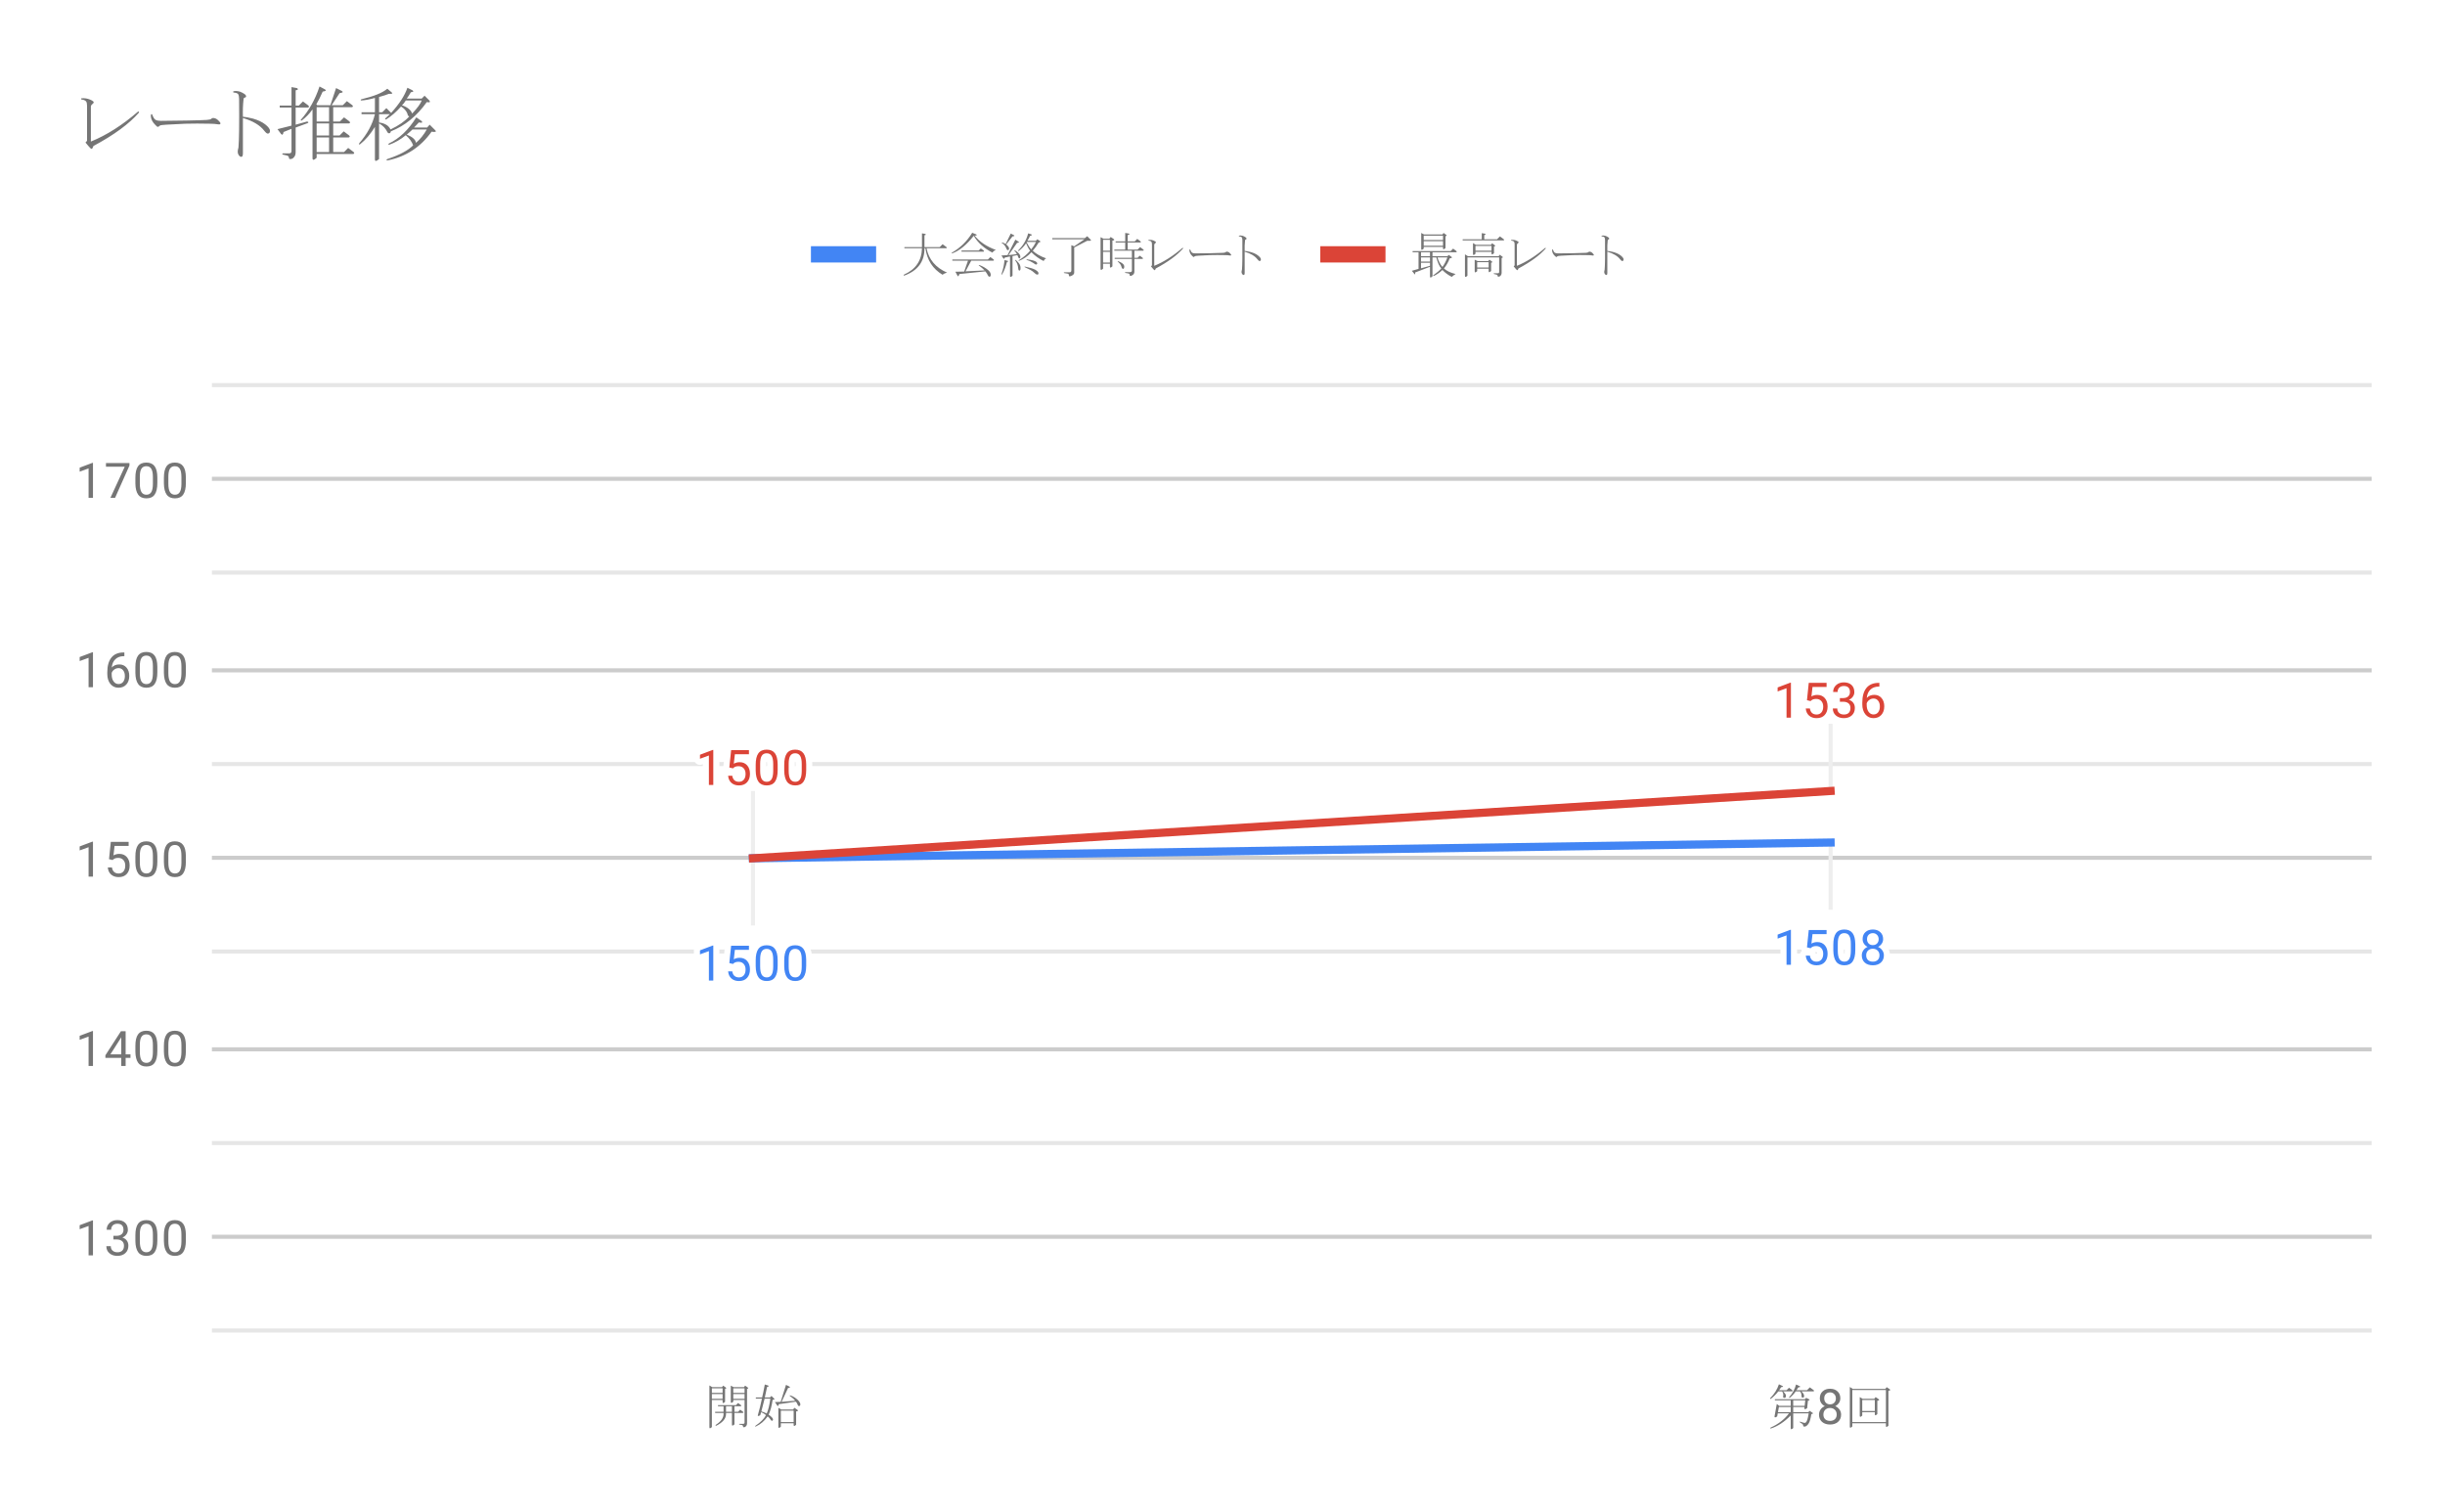 <svg version="1.1" viewBox="0.0 0.0 600.0 371.0" fill="none" stroke="none" stroke-linecap="square" stroke-miterlimit="10" width="600" height="371" xmlns:xlink="http://www.w3.org/1999/xlink" xmlns="http://www.w3.org/2000/svg"><path fill="#ffffff" d="M0 0L600.0 0L600.0 371.0L0 371.0L0 0Z" fill-rule="nonzero"/><path stroke="#cccccc" stroke-width="1.0" stroke-linecap="butt" d="M52.5 303.5L581.5 303.5" fill-rule="nonzero"/><path stroke="#cccccc" stroke-width="1.0" stroke-linecap="butt" d="M52.5 257.5L581.5 257.5" fill-rule="nonzero"/><path stroke="#cccccc" stroke-width="1.0" stroke-linecap="butt" d="M52.5 210.5L581.5 210.5" fill-rule="nonzero"/><path stroke="#cccccc" stroke-width="1.0" stroke-linecap="butt" d="M52.5 164.5L581.5 164.5" fill-rule="nonzero"/><path stroke="#cccccc" stroke-width="1.0" stroke-linecap="butt" d="M52.5 117.5L581.5 117.5" fill-rule="nonzero"/><path stroke="#e6e6e6" stroke-width="1.0" stroke-linecap="butt" d="M52.5 326.5L581.5 326.5" fill-rule="nonzero"/><path stroke="#e6e6e6" stroke-width="1.0" stroke-linecap="butt" d="M52.5 280.5L581.5 280.5" fill-rule="nonzero"/><path stroke="#e6e6e6" stroke-width="1.0" stroke-linecap="butt" d="M52.5 233.5L581.5 233.5" fill-rule="nonzero"/><path stroke="#e6e6e6" stroke-width="1.0" stroke-linecap="butt" d="M52.5 187.5L581.5 187.5" fill-rule="nonzero"/><path stroke="#e6e6e6" stroke-width="1.0" stroke-linecap="butt" d="M52.5 140.5L581.5 140.5" fill-rule="nonzero"/><path stroke="#e6e6e6" stroke-width="1.0" stroke-linecap="butt" d="M52.5 94.5L581.5 94.5" fill-rule="nonzero"/><path stroke="#eeeeee" stroke-width="1.0" stroke-linecap="butt" d="M184.775 226.617L184.775 210.617" fill-rule="nonzero"/><path stroke="#eeeeee" stroke-width="1.0" stroke-linecap="butt" d="M449.225 222.756L449.225 206.756" fill-rule="nonzero"/><path stroke="#eeeeee" stroke-width="1.0" stroke-linecap="butt" d="M184.775 194.617L184.775 210.617" fill-rule="nonzero"/><path stroke="#eeeeee" stroke-width="1.0" stroke-linecap="butt" d="M449.225 178.106L449.225 194.106" fill-rule="nonzero"/><clipPath id="id_0"><path d="M52.55 89.783L581.45 89.783L581.45 331.45L52.55 331.45L52.55 89.783Z" clip-rule="nonzero"/></clipPath><path stroke="#4285f4" stroke-width="2.0" stroke-linecap="butt" clip-path="url(#id_0)" d="M184.775 210.617L449.225 206.756" fill-rule="nonzero"/><path stroke="#db4437" stroke-width="2.0" stroke-linecap="butt" clip-path="url(#id_0)" d="M184.775 210.617L449.225 194.106" fill-rule="nonzero"/><path fill="#000000" fill-opacity="0.0" clip-path="url(#id_0)" d="M187.775 210.617C187.775 212.274 186.432 213.617 184.775 213.617C183.118 213.617 181.775 212.274 181.775 210.617C181.775 208.96 183.118 207.617 184.775 207.617C186.432 207.617 187.775 208.96 187.775 210.617Z" fill-rule="nonzero"/><path fill="#000000" fill-opacity="0.0" clip-path="url(#id_0)" d="M452.225 206.756C452.225 208.413 450.882 209.756 449.225 209.756C447.568 209.756 446.225 208.413 446.225 206.756C446.225 205.099 447.568 203.756 449.225 203.756C450.882 203.756 452.225 205.099 452.225 206.756Z" fill-rule="nonzero"/><path fill="#000000" fill-opacity="0.0" clip-path="url(#id_0)" d="M187.775 210.617C187.775 212.274 186.432 213.617 184.775 213.617C183.118 213.617 181.775 212.274 181.775 210.617C181.775 208.96 183.118 207.617 184.775 207.617C186.432 207.617 187.775 208.96 187.775 210.617Z" fill-rule="nonzero"/><path fill="#000000" fill-opacity="0.0" clip-path="url(#id_0)" d="M452.225 194.106C452.225 195.763 450.882 197.106 449.225 197.106C447.568 197.106 446.225 195.763 446.225 194.106C446.225 192.45 447.568 191.106 449.225 191.106C450.882 191.106 452.225 192.45 452.225 194.106Z" fill-rule="nonzero"/><path stroke="#ffffff" stroke-width="3.0" stroke-linejoin="round" stroke-linecap="round" d="M175.041 240.617L173.963 240.617L173.963 233.398L171.775 234.195L171.775 233.21L174.884 232.039L175.041 232.039L175.041 240.617ZM178.978 236.335L179.416 232.085L183.791 232.085L183.791 233.085L180.338 233.085L180.072 235.414Q180.713 235.039 181.509 235.039Q182.666 235.039 183.353 235.82Q184.041 236.585 184.041 237.898Q184.041 239.21 183.322 239.976Q182.619 240.742 181.338 240.742Q180.213 240.742 179.494 240.117Q178.775 239.476 178.681 238.367L179.697 238.367Q179.806 239.101 180.228 239.476Q180.65 239.851 181.338 239.851Q182.088 239.851 182.525 239.335Q182.963 238.82 182.963 237.914Q182.963 237.054 182.494 236.539Q182.025 236.023 181.244 236.023Q180.541 236.023 180.134 236.32L179.853 236.554L178.978 236.335ZM190.838 236.976Q190.838 238.882 190.181 239.82Q189.541 240.742 188.15 240.742Q186.791 240.742 186.134 239.835Q185.478 238.929 185.447 237.117L185.447 235.679Q185.447 233.789 186.088 232.882Q186.744 231.96 188.134 231.96Q189.509 231.96 190.166 232.851Q190.822 233.726 190.838 235.57L190.838 236.976ZM189.744 235.492Q189.744 234.117 189.353 233.492Q188.978 232.851 188.134 232.851Q187.306 232.851 186.916 233.492Q186.541 234.117 186.541 235.414L186.541 237.148Q186.541 238.523 186.931 239.195Q187.338 239.851 188.15 239.851Q188.947 239.851 189.338 239.226Q189.728 238.601 189.744 237.273L189.744 235.492ZM197.838 236.976Q197.838 238.882 197.181 239.82Q196.541 240.742 195.15 240.742Q193.791 240.742 193.134 239.835Q192.478 238.929 192.447 237.117L192.447 235.679Q192.447 233.789 193.088 232.882Q193.744 231.96 195.134 231.96Q196.509 231.96 197.166 232.851Q197.822 233.726 197.838 235.57L197.838 236.976ZM196.744 235.492Q196.744 234.117 196.353 233.492Q195.978 232.851 195.134 232.851Q194.306 232.851 193.916 233.492Q193.541 234.117 193.541 235.414L193.541 237.148Q193.541 238.523 193.931 239.195Q194.338 239.851 195.15 239.851Q195.947 239.851 196.338 239.226Q196.728 238.601 196.744 237.273L196.744 235.492Z" fill-rule="nonzero"/><path fill="#4285f4" d="M175.041 240.617L173.963 240.617L173.963 233.398L171.775 234.195L171.775 233.21L174.884 232.039L175.041 232.039L175.041 240.617ZM178.978 236.335L179.416 232.085L183.791 232.085L183.791 233.085L180.338 233.085L180.072 235.414Q180.713 235.039 181.509 235.039Q182.666 235.039 183.353 235.82Q184.041 236.585 184.041 237.898Q184.041 239.21 183.322 239.976Q182.619 240.742 181.338 240.742Q180.213 240.742 179.494 240.117Q178.775 239.476 178.681 238.367L179.697 238.367Q179.806 239.101 180.228 239.476Q180.65 239.851 181.338 239.851Q182.088 239.851 182.525 239.335Q182.963 238.82 182.963 237.914Q182.963 237.054 182.494 236.539Q182.025 236.023 181.244 236.023Q180.541 236.023 180.134 236.32L179.853 236.554L178.978 236.335ZM190.838 236.976Q190.838 238.882 190.181 239.82Q189.541 240.742 188.15 240.742Q186.791 240.742 186.134 239.835Q185.478 238.929 185.447 237.117L185.447 235.679Q185.447 233.789 186.088 232.882Q186.744 231.96 188.134 231.96Q189.509 231.96 190.166 232.851Q190.822 233.726 190.838 235.57L190.838 236.976ZM189.744 235.492Q189.744 234.117 189.353 233.492Q188.978 232.851 188.134 232.851Q187.306 232.851 186.916 233.492Q186.541 234.117 186.541 235.414L186.541 237.148Q186.541 238.523 186.931 239.195Q187.338 239.851 188.15 239.851Q188.947 239.851 189.338 239.226Q189.728 238.601 189.744 237.273L189.744 235.492ZM197.838 236.976Q197.838 238.882 197.181 239.82Q196.541 240.742 195.15 240.742Q193.791 240.742 193.134 239.835Q192.478 238.929 192.447 237.117L192.447 235.679Q192.447 233.789 193.088 232.882Q193.744 231.96 195.134 231.96Q196.509 231.96 197.166 232.851Q197.822 233.726 197.838 235.57L197.838 236.976ZM196.744 235.492Q196.744 234.117 196.353 233.492Q195.978 232.851 195.134 232.851Q194.306 232.851 193.916 233.492Q193.541 234.117 193.541 235.414L193.541 237.148Q193.541 238.523 193.931 239.195Q194.338 239.851 195.15 239.851Q195.947 239.851 196.338 239.226Q196.728 238.601 196.744 237.273L196.744 235.492Z" fill-rule="nonzero"/><path stroke="#ffffff" stroke-width="3.0" stroke-linejoin="round" stroke-linecap="round" d="M439.491 236.756L438.413 236.756L438.413 229.537L436.225 230.334L436.225 229.35L439.334 228.178L439.491 228.178L439.491 236.756ZM443.428 232.475L443.866 228.225L448.241 228.225L448.241 229.225L444.788 229.225L444.522 231.553Q445.163 231.178 445.959 231.178Q447.116 231.178 447.803 231.959Q448.491 232.725 448.491 234.037Q448.491 235.35 447.772 236.115Q447.069 236.881 445.788 236.881Q444.663 236.881 443.944 236.256Q443.225 235.615 443.131 234.506L444.147 234.506Q444.256 235.24 444.678 235.615Q445.1 235.99 445.788 235.99Q446.538 235.99 446.975 235.475Q447.413 234.959 447.413 234.053Q447.413 233.193 446.944 232.678Q446.475 232.162 445.694 232.162Q444.991 232.162 444.584 232.459L444.303 232.693L443.428 232.475ZM455.288 233.115Q455.288 235.022 454.631 235.959Q453.991 236.881 452.6 236.881Q451.241 236.881 450.584 235.975Q449.928 235.068 449.897 233.256L449.897 231.818Q449.897 229.928 450.538 229.022Q451.194 228.1 452.584 228.1Q453.959 228.1 454.616 228.99Q455.272 229.865 455.288 231.709L455.288 233.115ZM454.194 231.631Q454.194 230.256 453.803 229.631Q453.428 228.99 452.584 228.99Q451.756 228.99 451.366 229.631Q450.991 230.256 450.991 231.553L450.991 233.287Q450.991 234.662 451.381 235.334Q451.788 235.99 452.6 235.99Q453.397 235.99 453.788 235.365Q454.178 234.74 454.194 233.412L454.194 231.631ZM462.116 230.443Q462.116 231.084 461.772 231.584Q461.428 232.084 460.866 232.365Q461.522 232.647 461.913 233.209Q462.303 233.756 462.303 234.459Q462.303 235.553 461.553 236.225Q460.819 236.881 459.6 236.881Q458.366 236.881 457.616 236.225Q456.881 235.553 456.881 234.459Q456.881 233.756 457.256 233.209Q457.631 232.647 458.303 232.365Q457.741 232.084 457.413 231.584Q457.084 231.084 457.084 230.443Q457.084 229.365 457.772 228.74Q458.459 228.1 459.6 228.1Q460.725 228.1 461.413 228.74Q462.116 229.365 462.116 230.443ZM461.225 234.428Q461.225 233.709 460.772 233.272Q460.319 232.818 459.584 232.818Q458.85 232.818 458.397 233.272Q457.959 233.709 457.959 234.443Q457.959 235.162 458.397 235.584Q458.834 235.99 459.6 235.99Q460.35 235.99 460.788 235.568Q461.225 235.147 461.225 234.428ZM459.6 228.99Q458.959 228.99 458.553 229.397Q458.163 229.787 458.163 230.475Q458.163 231.115 458.553 231.522Q458.944 231.928 459.584 231.928Q460.241 231.928 460.631 231.522Q461.022 231.115 461.022 230.475Q461.022 229.818 460.616 229.412Q460.209 228.99 459.6 228.99Z" fill-rule="nonzero"/><path fill="#4285f4" d="M439.491 236.756L438.413 236.756L438.413 229.537L436.225 230.334L436.225 229.35L439.334 228.178L439.491 228.178L439.491 236.756ZM443.428 232.475L443.866 228.225L448.241 228.225L448.241 229.225L444.788 229.225L444.522 231.553Q445.163 231.178 445.959 231.178Q447.116 231.178 447.803 231.959Q448.491 232.725 448.491 234.037Q448.491 235.35 447.772 236.115Q447.069 236.881 445.788 236.881Q444.663 236.881 443.944 236.256Q443.225 235.615 443.131 234.506L444.147 234.506Q444.256 235.24 444.678 235.615Q445.1 235.99 445.788 235.99Q446.538 235.99 446.975 235.475Q447.413 234.959 447.413 234.053Q447.413 233.193 446.944 232.678Q446.475 232.162 445.694 232.162Q444.991 232.162 444.584 232.459L444.303 232.693L443.428 232.475ZM455.288 233.115Q455.288 235.022 454.631 235.959Q453.991 236.881 452.6 236.881Q451.241 236.881 450.584 235.975Q449.928 235.068 449.897 233.256L449.897 231.818Q449.897 229.928 450.538 229.022Q451.194 228.1 452.584 228.1Q453.959 228.1 454.616 228.99Q455.272 229.865 455.288 231.709L455.288 233.115ZM454.194 231.631Q454.194 230.256 453.803 229.631Q453.428 228.99 452.584 228.99Q451.756 228.99 451.366 229.631Q450.991 230.256 450.991 231.553L450.991 233.287Q450.991 234.662 451.381 235.334Q451.788 235.99 452.6 235.99Q453.397 235.99 453.788 235.365Q454.178 234.74 454.194 233.412L454.194 231.631ZM462.116 230.443Q462.116 231.084 461.772 231.584Q461.428 232.084 460.866 232.365Q461.522 232.647 461.913 233.209Q462.303 233.756 462.303 234.459Q462.303 235.553 461.553 236.225Q460.819 236.881 459.6 236.881Q458.366 236.881 457.616 236.225Q456.881 235.553 456.881 234.459Q456.881 233.756 457.256 233.209Q457.631 232.647 458.303 232.365Q457.741 232.084 457.413 231.584Q457.084 231.084 457.084 230.443Q457.084 229.365 457.772 228.74Q458.459 228.1 459.6 228.1Q460.725 228.1 461.413 228.74Q462.116 229.365 462.116 230.443ZM461.225 234.428Q461.225 233.709 460.772 233.272Q460.319 232.818 459.584 232.818Q458.85 232.818 458.397 233.272Q457.959 233.709 457.959 234.443Q457.959 235.162 458.397 235.584Q458.834 235.99 459.6 235.99Q460.35 235.99 460.788 235.568Q461.225 235.147 461.225 234.428ZM459.6 228.99Q458.959 228.99 458.553 229.397Q458.163 229.787 458.163 230.475Q458.163 231.115 458.553 231.522Q458.944 231.928 459.584 231.928Q460.241 231.928 460.631 231.522Q461.022 231.115 461.022 230.475Q461.022 229.818 460.616 229.412Q460.209 228.99 459.6 228.99Z" fill-rule="nonzero"/><path stroke="#ffffff" stroke-width="3.0" stroke-linejoin="round" stroke-linecap="round" d="M175.041 192.617L173.963 192.617L173.963 185.398L171.775 186.195L171.775 185.21L174.884 184.039L175.041 184.039L175.041 192.617ZM178.978 188.335L179.416 184.085L183.791 184.085L183.791 185.085L180.338 185.085L180.072 187.414Q180.713 187.039 181.509 187.039Q182.666 187.039 183.353 187.82Q184.041 188.585 184.041 189.898Q184.041 191.21 183.322 191.976Q182.619 192.742 181.338 192.742Q180.213 192.742 179.494 192.117Q178.775 191.476 178.681 190.367L179.697 190.367Q179.806 191.101 180.228 191.476Q180.65 191.851 181.338 191.851Q182.088 191.851 182.525 191.335Q182.963 190.82 182.963 189.914Q182.963 189.054 182.494 188.539Q182.025 188.023 181.244 188.023Q180.541 188.023 180.134 188.32L179.853 188.554L178.978 188.335ZM190.838 188.976Q190.838 190.882 190.181 191.82Q189.541 192.742 188.15 192.742Q186.791 192.742 186.134 191.835Q185.478 190.929 185.447 189.117L185.447 187.679Q185.447 185.789 186.088 184.882Q186.744 183.96 188.134 183.96Q189.509 183.96 190.166 184.851Q190.822 185.726 190.838 187.57L190.838 188.976ZM189.744 187.492Q189.744 186.117 189.353 185.492Q188.978 184.851 188.134 184.851Q187.306 184.851 186.916 185.492Q186.541 186.117 186.541 187.414L186.541 189.148Q186.541 190.523 186.931 191.195Q187.338 191.851 188.15 191.851Q188.947 191.851 189.338 191.226Q189.728 190.601 189.744 189.273L189.744 187.492ZM197.838 188.976Q197.838 190.882 197.181 191.82Q196.541 192.742 195.15 192.742Q193.791 192.742 193.134 191.835Q192.478 190.929 192.447 189.117L192.447 187.679Q192.447 185.789 193.088 184.882Q193.744 183.96 195.134 183.96Q196.509 183.96 197.166 184.851Q197.822 185.726 197.838 187.57L197.838 188.976ZM196.744 187.492Q196.744 186.117 196.353 185.492Q195.978 184.851 195.134 184.851Q194.306 184.851 193.916 185.492Q193.541 186.117 193.541 187.414L193.541 189.148Q193.541 190.523 193.931 191.195Q194.338 191.851 195.15 191.851Q195.947 191.851 196.338 191.226Q196.728 190.601 196.744 189.273L196.744 187.492Z" fill-rule="nonzero"/><path fill="#db4437" d="M175.041 192.617L173.963 192.617L173.963 185.398L171.775 186.195L171.775 185.21L174.884 184.039L175.041 184.039L175.041 192.617ZM178.978 188.335L179.416 184.085L183.791 184.085L183.791 185.085L180.338 185.085L180.072 187.414Q180.713 187.039 181.509 187.039Q182.666 187.039 183.353 187.82Q184.041 188.585 184.041 189.898Q184.041 191.21 183.322 191.976Q182.619 192.742 181.338 192.742Q180.213 192.742 179.494 192.117Q178.775 191.476 178.681 190.367L179.697 190.367Q179.806 191.101 180.228 191.476Q180.65 191.851 181.338 191.851Q182.088 191.851 182.525 191.335Q182.963 190.82 182.963 189.914Q182.963 189.054 182.494 188.539Q182.025 188.023 181.244 188.023Q180.541 188.023 180.134 188.32L179.853 188.554L178.978 188.335ZM190.838 188.976Q190.838 190.882 190.181 191.82Q189.541 192.742 188.15 192.742Q186.791 192.742 186.134 191.835Q185.478 190.929 185.447 189.117L185.447 187.679Q185.447 185.789 186.088 184.882Q186.744 183.96 188.134 183.96Q189.509 183.96 190.166 184.851Q190.822 185.726 190.838 187.57L190.838 188.976ZM189.744 187.492Q189.744 186.117 189.353 185.492Q188.978 184.851 188.134 184.851Q187.306 184.851 186.916 185.492Q186.541 186.117 186.541 187.414L186.541 189.148Q186.541 190.523 186.931 191.195Q187.338 191.851 188.15 191.851Q188.947 191.851 189.338 191.226Q189.728 190.601 189.744 189.273L189.744 187.492ZM197.838 188.976Q197.838 190.882 197.181 191.82Q196.541 192.742 195.15 192.742Q193.791 192.742 193.134 191.835Q192.478 190.929 192.447 189.117L192.447 187.679Q192.447 185.789 193.088 184.882Q193.744 183.96 195.134 183.96Q196.509 183.96 197.166 184.851Q197.822 185.726 197.838 187.57L197.838 188.976ZM196.744 187.492Q196.744 186.117 196.353 185.492Q195.978 184.851 195.134 184.851Q194.306 184.851 193.916 185.492Q193.541 186.117 193.541 187.414L193.541 189.148Q193.541 190.523 193.931 191.195Q194.338 191.851 195.15 191.851Q195.947 191.851 196.338 191.226Q196.728 190.601 196.744 189.273L196.744 187.492Z" fill-rule="nonzero"/><path stroke="#ffffff" stroke-width="3.0" stroke-linejoin="round" stroke-linecap="round" d="M439.491 176.106L438.413 176.106L438.413 168.888L436.225 169.685L436.225 168.7L439.334 167.528L439.491 167.528L439.491 176.106ZM443.428 171.825L443.866 167.575L448.241 167.575L448.241 168.575L444.788 168.575L444.522 170.903Q445.163 170.528 445.959 170.528Q447.116 170.528 447.803 171.31Q448.491 172.075 448.491 173.388Q448.491 174.7 447.772 175.466Q447.069 176.231 445.788 176.231Q444.663 176.231 443.944 175.606Q443.225 174.966 443.131 173.856L444.147 173.856Q444.256 174.591 444.678 174.966Q445.1 175.341 445.788 175.341Q446.538 175.341 446.975 174.825Q447.413 174.31 447.413 173.403Q447.413 172.544 446.944 172.028Q446.475 171.513 445.694 171.513Q444.991 171.513 444.584 171.81L444.303 172.044L443.428 171.825ZM451.506 171.31L452.319 171.31Q453.1 171.294 453.538 170.903Q453.975 170.513 453.975 169.841Q453.975 168.341 452.475 168.341Q451.772 168.341 451.35 168.747Q450.944 169.153 450.944 169.81L449.85 169.81Q449.85 168.794 450.584 168.122Q451.334 167.45 452.475 167.45Q453.678 167.45 454.366 168.091Q455.053 168.731 455.053 169.872Q455.053 170.435 454.694 170.95Q454.334 171.466 453.709 171.731Q454.413 171.95 454.788 172.466Q455.178 172.981 455.178 173.731Q455.178 174.872 454.428 175.56Q453.678 176.231 452.475 176.231Q451.288 176.231 450.522 175.575Q449.772 174.919 449.772 173.856L450.866 173.856Q450.866 174.528 451.303 174.935Q451.741 175.341 452.491 175.341Q453.272 175.341 453.678 174.935Q454.1 174.513 454.1 173.747Q454.1 173.013 453.647 172.622Q453.194 172.216 452.319 172.2L451.506 172.2L451.506 171.31ZM461.194 167.575L461.194 168.481L460.991 168.481Q459.725 168.513 458.975 169.247Q458.225 169.966 458.1 171.278Q458.788 170.513 459.944 170.513Q461.053 170.513 461.725 171.294Q462.397 172.075 462.397 173.325Q462.397 174.638 461.678 175.435Q460.959 176.231 459.741 176.231Q458.522 176.231 457.756 175.294Q457.006 174.341 457.006 172.856L457.006 172.45Q457.006 170.091 458.006 168.841Q459.006 167.591 460.991 167.575L461.194 167.575ZM459.772 171.419Q459.209 171.419 458.741 171.747Q458.272 172.075 458.084 172.591L458.084 172.981Q458.084 174.044 458.553 174.685Q459.038 175.325 459.741 175.325Q460.475 175.325 460.897 174.794Q461.319 174.247 461.319 173.372Q461.319 172.497 460.897 171.966Q460.475 171.419 459.772 171.419Z" fill-rule="nonzero"/><path fill="#db4437" d="M439.491 176.106L438.413 176.106L438.413 168.888L436.225 169.685L436.225 168.7L439.334 167.528L439.491 167.528L439.491 176.106ZM443.428 171.825L443.866 167.575L448.241 167.575L448.241 168.575L444.788 168.575L444.522 170.903Q445.163 170.528 445.959 170.528Q447.116 170.528 447.803 171.31Q448.491 172.075 448.491 173.388Q448.491 174.7 447.772 175.466Q447.069 176.231 445.788 176.231Q444.663 176.231 443.944 175.606Q443.225 174.966 443.131 173.856L444.147 173.856Q444.256 174.591 444.678 174.966Q445.1 175.341 445.788 175.341Q446.538 175.341 446.975 174.825Q447.413 174.31 447.413 173.403Q447.413 172.544 446.944 172.028Q446.475 171.513 445.694 171.513Q444.991 171.513 444.584 171.81L444.303 172.044L443.428 171.825ZM451.506 171.31L452.319 171.31Q453.1 171.294 453.538 170.903Q453.975 170.513 453.975 169.841Q453.975 168.341 452.475 168.341Q451.772 168.341 451.35 168.747Q450.944 169.153 450.944 169.81L449.85 169.81Q449.85 168.794 450.584 168.122Q451.334 167.45 452.475 167.45Q453.678 167.45 454.366 168.091Q455.053 168.731 455.053 169.872Q455.053 170.435 454.694 170.95Q454.334 171.466 453.709 171.731Q454.413 171.95 454.788 172.466Q455.178 172.981 455.178 173.731Q455.178 174.872 454.428 175.56Q453.678 176.231 452.475 176.231Q451.288 176.231 450.522 175.575Q449.772 174.919 449.772 173.856L450.866 173.856Q450.866 174.528 451.303 174.935Q451.741 175.341 452.491 175.341Q453.272 175.341 453.678 174.935Q454.1 174.513 454.1 173.747Q454.1 173.013 453.647 172.622Q453.194 172.216 452.319 172.2L451.506 172.2L451.506 171.31ZM461.194 167.575L461.194 168.481L460.991 168.481Q459.725 168.513 458.975 169.247Q458.225 169.966 458.1 171.278Q458.788 170.513 459.944 170.513Q461.053 170.513 461.725 171.294Q462.397 172.075 462.397 173.325Q462.397 174.638 461.678 175.435Q460.959 176.231 459.741 176.231Q458.522 176.231 457.756 175.294Q457.006 174.341 457.006 172.856L457.006 172.45Q457.006 170.091 458.006 168.841Q459.006 167.591 460.991 167.575L461.194 167.575ZM459.772 171.419Q459.209 171.419 458.741 171.747Q458.272 172.075 458.084 172.591L458.084 172.981Q458.084 174.044 458.553 174.685Q459.038 175.325 459.741 175.325Q460.475 175.325 460.897 174.794Q461.319 174.247 461.319 173.372Q461.319 172.497 460.897 171.966Q460.475 171.419 459.772 171.419Z" fill-rule="nonzero"/><path fill="#757575" d="M22.816 308.065L21.738 308.065L21.738 300.847L19.55 301.644L19.55 300.659L22.659 299.487L22.816 299.487L22.816 308.065ZM27.831 303.269L28.644 303.269Q29.425 303.253 29.863 302.862Q30.3 302.472 30.3 301.8Q30.3 300.3 28.8 300.3Q28.097 300.3 27.675 300.706Q27.269 301.112 27.269 301.769L26.175 301.769Q26.175 300.753 26.909 300.081Q27.659 299.409 28.8 299.409Q30.003 299.409 30.691 300.05Q31.378 300.69 31.378 301.831Q31.378 302.394 31.019 302.909Q30.659 303.425 30.034 303.69Q30.738 303.909 31.113 304.425Q31.503 304.94 31.503 305.69Q31.503 306.831 30.753 307.519Q30.003 308.19 28.8 308.19Q27.613 308.19 26.847 307.534Q26.097 306.878 26.097 305.815L27.191 305.815Q27.191 306.487 27.628 306.894Q28.066 307.3 28.816 307.3Q29.597 307.3 30.003 306.894Q30.425 306.472 30.425 305.706Q30.425 304.972 29.972 304.581Q29.519 304.175 28.644 304.159L27.831 304.159L27.831 303.269ZM38.612 304.425Q38.612 306.331 37.956 307.269Q37.316 308.19 35.925 308.19Q34.566 308.19 33.909 307.284Q33.253 306.378 33.222 304.565L33.222 303.128Q33.222 301.237 33.862 300.331Q34.519 299.409 35.909 299.409Q37.284 299.409 37.941 300.3Q38.597 301.175 38.612 303.019L38.612 304.425ZM37.519 302.94Q37.519 301.565 37.128 300.94Q36.753 300.3 35.909 300.3Q35.081 300.3 34.691 300.94Q34.316 301.565 34.316 302.862L34.316 304.597Q34.316 305.972 34.706 306.644Q35.112 307.3 35.925 307.3Q36.722 307.3 37.112 306.675Q37.503 306.05 37.519 304.722L37.519 302.94ZM45.612 304.425Q45.612 306.331 44.956 307.269Q44.316 308.19 42.925 308.19Q41.566 308.19 40.909 307.284Q40.253 306.378 40.222 304.565L40.222 303.128Q40.222 301.237 40.862 300.331Q41.519 299.409 42.909 299.409Q44.284 299.409 44.941 300.3Q45.597 301.175 45.612 303.019L45.612 304.425ZM44.519 302.94Q44.519 301.565 44.128 300.94Q43.753 300.3 42.909 300.3Q42.081 300.3 41.691 300.94Q41.316 301.565 41.316 302.862L41.316 304.597Q41.316 305.972 41.706 306.644Q42.112 307.3 42.925 307.3Q43.722 307.3 44.112 306.675Q44.503 306.05 44.519 304.722L44.519 302.94Z" fill-rule="nonzero"/><path fill="#757575" d="M22.816 261.591L21.738 261.591L21.738 254.372L19.55 255.169L19.55 254.185L22.659 253.013L22.816 253.013L22.816 261.591ZM30.831 258.732L32.019 258.732L32.019 259.607L30.831 259.607L30.831 261.591L29.753 261.591L29.753 259.607L25.863 259.607L25.863 258.966L29.675 253.06L30.831 253.06L30.831 258.732ZM27.097 258.732L29.753 258.732L29.753 254.544L29.613 254.779L27.097 258.732ZM38.612 257.95Q38.612 259.857 37.956 260.794Q37.316 261.716 35.925 261.716Q34.566 261.716 33.909 260.81Q33.253 259.904 33.222 258.091L33.222 256.654Q33.222 254.763 33.862 253.857Q34.519 252.935 35.909 252.935Q37.284 252.935 37.941 253.825Q38.597 254.7 38.612 256.544L38.612 257.95ZM37.519 256.466Q37.519 255.091 37.128 254.466Q36.753 253.825 35.909 253.825Q35.081 253.825 34.691 254.466Q34.316 255.091 34.316 256.388L34.316 258.122Q34.316 259.497 34.706 260.169Q35.112 260.825 35.925 260.825Q36.722 260.825 37.112 260.2Q37.503 259.575 37.519 258.247L37.519 256.466ZM45.612 257.95Q45.612 259.857 44.956 260.794Q44.316 261.716 42.925 261.716Q41.566 261.716 40.909 260.81Q40.253 259.904 40.222 258.091L40.222 256.654Q40.222 254.763 40.862 253.857Q41.519 252.935 42.909 252.935Q44.284 252.935 44.941 253.825Q45.597 254.7 45.612 256.544L45.612 257.95ZM44.519 256.466Q44.519 255.091 44.128 254.466Q43.753 253.825 42.909 253.825Q42.081 253.825 41.691 254.466Q41.316 255.091 41.316 256.388L41.316 258.122Q41.316 259.497 41.706 260.169Q42.112 260.825 42.925 260.825Q43.722 260.825 44.112 260.2Q44.503 259.575 44.519 258.247L44.519 256.466Z" fill-rule="nonzero"/><path fill="#757575" d="M22.816 215.117L21.738 215.117L21.738 207.898L19.55 208.695L19.55 207.71L22.659 206.539L22.816 206.539L22.816 215.117ZM26.753 210.835L27.191 206.585L31.566 206.585L31.566 207.585L28.113 207.585L27.847 209.914Q28.488 209.539 29.284 209.539Q30.441 209.539 31.128 210.32Q31.816 211.085 31.816 212.398Q31.816 213.71 31.097 214.476Q30.394 215.242 29.113 215.242Q27.988 215.242 27.269 214.617Q26.55 213.976 26.456 212.867L27.472 212.867Q27.581 213.601 28.003 213.976Q28.425 214.351 29.113 214.351Q29.863 214.351 30.3 213.835Q30.738 213.32 30.738 212.414Q30.738 211.554 30.269 211.039Q29.8 210.523 29.019 210.523Q28.316 210.523 27.909 210.82L27.628 211.054L26.753 210.835ZM38.612 211.476Q38.612 213.382 37.956 214.32Q37.316 215.242 35.925 215.242Q34.566 215.242 33.909 214.335Q33.253 213.429 33.222 211.617L33.222 210.179Q33.222 208.289 33.862 207.382Q34.519 206.46 35.909 206.46Q37.284 206.46 37.941 207.351Q38.597 208.226 38.612 210.07L38.612 211.476ZM37.519 209.992Q37.519 208.617 37.128 207.992Q36.753 207.351 35.909 207.351Q35.081 207.351 34.691 207.992Q34.316 208.617 34.316 209.914L34.316 211.648Q34.316 213.023 34.706 213.695Q35.112 214.351 35.925 214.351Q36.722 214.351 37.112 213.726Q37.503 213.101 37.519 211.773L37.519 209.992ZM45.612 211.476Q45.612 213.382 44.956 214.32Q44.316 215.242 42.925 215.242Q41.566 215.242 40.909 214.335Q40.253 213.429 40.222 211.617L40.222 210.179Q40.222 208.289 40.862 207.382Q41.519 206.46 42.909 206.46Q44.284 206.46 44.941 207.351Q45.597 208.226 45.612 210.07L45.612 211.476ZM44.519 209.992Q44.519 208.617 44.128 207.992Q43.753 207.351 42.909 207.351Q42.081 207.351 41.691 207.992Q41.316 208.617 41.316 209.914L41.316 211.648Q41.316 213.023 41.706 213.695Q42.112 214.351 42.925 214.351Q43.722 214.351 44.112 213.726Q44.503 213.101 44.519 211.773L44.519 209.992Z" fill-rule="nonzero"/><path fill="#757575" d="M22.816 168.642L21.738 168.642L21.738 161.424L19.55 162.22L19.55 161.236L22.659 160.064L22.816 160.064L22.816 168.642ZM30.519 160.111L30.519 161.017L30.316 161.017Q29.05 161.049 28.3 161.783Q27.55 162.502 27.425 163.814Q28.113 163.049 29.269 163.049Q30.378 163.049 31.05 163.83Q31.722 164.611 31.722 165.861Q31.722 167.174 31.003 167.97Q30.284 168.767 29.066 168.767Q27.847 168.767 27.081 167.83Q26.331 166.877 26.331 165.392L26.331 164.986Q26.331 162.627 27.331 161.377Q28.331 160.127 30.316 160.111L30.519 160.111ZM29.097 163.955Q28.534 163.955 28.066 164.283Q27.597 164.611 27.409 165.127L27.409 165.517Q27.409 166.58 27.878 167.22Q28.363 167.861 29.066 167.861Q29.8 167.861 30.222 167.33Q30.644 166.783 30.644 165.908Q30.644 165.033 30.222 164.502Q29.8 163.955 29.097 163.955ZM38.612 165.002Q38.612 166.908 37.956 167.845Q37.316 168.767 35.925 168.767Q34.566 168.767 33.909 167.861Q33.253 166.955 33.222 165.142L33.222 163.705Q33.222 161.814 33.862 160.908Q34.519 159.986 35.909 159.986Q37.284 159.986 37.941 160.877Q38.597 161.752 38.612 163.595L38.612 165.002ZM37.519 163.517Q37.519 162.142 37.128 161.517Q36.753 160.877 35.909 160.877Q35.081 160.877 34.691 161.517Q34.316 162.142 34.316 163.439L34.316 165.174Q34.316 166.549 34.706 167.22Q35.112 167.877 35.925 167.877Q36.722 167.877 37.112 167.252Q37.503 166.627 37.519 165.299L37.519 163.517ZM45.612 165.002Q45.612 166.908 44.956 167.845Q44.316 168.767 42.925 168.767Q41.566 168.767 40.909 167.861Q40.253 166.955 40.222 165.142L40.222 163.705Q40.222 161.814 40.862 160.908Q41.519 159.986 42.909 159.986Q44.284 159.986 44.941 160.877Q45.597 161.752 45.612 163.595L45.612 165.002ZM44.519 163.517Q44.519 162.142 44.128 161.517Q43.753 160.877 42.909 160.877Q42.081 160.877 41.691 161.517Q41.316 162.142 41.316 163.439L41.316 165.174Q41.316 166.549 41.706 167.22Q42.112 167.877 42.925 167.877Q43.722 167.877 44.112 167.252Q44.503 166.627 44.519 165.299L44.519 163.517Z" fill-rule="nonzero"/><path fill="#757575" d="M22.816 122.168L21.738 122.168L21.738 114.949L19.55 115.746L19.55 114.762L22.659 113.59L22.816 113.59L22.816 122.168ZM31.769 114.246L28.238 122.168L27.097 122.168L30.613 114.527L26.003 114.527L26.003 113.637L31.769 113.637L31.769 114.246ZM38.612 118.527Q38.612 120.434 37.956 121.371Q37.316 122.293 35.925 122.293Q34.566 122.293 33.909 121.387Q33.253 120.48 33.222 118.668L33.222 117.23Q33.222 115.34 33.862 114.434Q34.519 113.512 35.909 113.512Q37.284 113.512 37.941 114.402Q38.597 115.277 38.612 117.121L38.612 118.527ZM37.519 117.043Q37.519 115.668 37.128 115.043Q36.753 114.402 35.909 114.402Q35.081 114.402 34.691 115.043Q34.316 115.668 34.316 116.965L34.316 118.699Q34.316 120.074 34.706 120.746Q35.112 121.402 35.925 121.402Q36.722 121.402 37.112 120.777Q37.503 120.152 37.519 118.824L37.519 117.043ZM45.612 118.527Q45.612 120.434 44.956 121.371Q44.316 122.293 42.925 122.293Q41.566 122.293 40.909 121.387Q40.253 120.48 40.222 118.668L40.222 117.23Q40.222 115.34 40.862 114.434Q41.519 113.512 42.909 113.512Q44.284 113.512 44.941 114.402Q45.597 115.277 45.612 117.121L45.612 118.527ZM44.519 117.043Q44.519 115.668 44.128 115.043Q43.753 114.402 42.909 114.402Q42.081 114.402 41.691 115.043Q41.316 115.668 41.316 116.965L41.316 118.699Q41.316 120.074 41.706 120.746Q42.112 121.402 42.925 121.402Q43.722 121.402 44.112 120.777Q44.503 120.152 44.519 118.824L44.519 117.043Z" fill-rule="nonzero"/><path fill="#757575" d="M175.775 349.872Q175.447 349.919 175.681 349.637Q177.556 348.419 177.556 347.012L177.556 346.731L175.494 346.731L175.494 346.45L177.556 346.45L177.556 345.091L176.197 345.091L176.197 344.809L180.603 344.809L181.119 344.294L181.775 344.762Q182.056 344.997 181.775 345.091L180.228 345.091L180.228 346.45L181.119 346.45L181.634 345.934L182.291 346.403Q182.572 346.637 182.291 346.731L180.228 346.731L180.228 349.544Q179.619 350.106 179.619 349.591L179.619 346.731L178.166 346.731L178.166 347.012Q178.166 348.653 175.775 349.872ZM179.947 343.966Q179.338 344.528 179.338 344.012L179.338 340.028L180.041 340.403L182.572 340.403L182.853 340.028L183.509 340.497Q183.791 340.731 183.322 340.825L183.322 349.262Q183.322 349.778 182.994 350.059Q182.806 350.247 182.525 350.247Q182.338 350.247 182.338 350.059Q182.338 349.778 182.056 349.684L181.447 349.591Q181.259 349.497 181.447 349.403L182.384 349.403Q182.713 349.403 182.713 349.075L182.713 343.544L179.947 343.544L179.947 343.966ZM177.322 343.544L174.697 343.544L174.697 350.2Q174.088 350.762 174.088 350.247L174.088 339.981L174.791 340.403L177.181 340.403L177.463 340.028L178.119 340.497Q178.4 340.731 177.931 340.825L177.931 344.012Q177.322 344.575 177.322 344.059L177.322 343.544ZM178.166 345.091L178.166 346.45L179.619 346.45L179.619 345.091L178.166 345.091ZM182.713 340.684L179.947 340.684L179.947 341.809L182.713 341.809L182.713 340.684ZM177.322 342.091L174.697 342.091L174.697 343.262L177.322 343.262L177.322 342.091ZM182.713 342.091L179.947 342.091L179.947 343.262L182.713 343.262L182.713 342.091ZM177.322 341.809L177.322 340.684L174.697 340.684L174.697 341.809L177.322 341.809ZM195.088 342.981Q196.4 343.919 196.4 344.622Q196.4 345.044 196.072 345.044Q195.838 345.044 195.744 344.716Q195.556 344.247 195.322 343.966L191.103 344.575Q191.009 345.278 190.728 344.903L190.166 344.059L191.572 344.012L192.884 339.841L193.728 340.262Q194.103 340.591 193.4 340.591L191.806 344.012L195.134 343.731Q194.619 343.075 193.822 342.559Q193.681 342.419 193.916 342.419Q194.431 342.559 195.088 342.981ZM185.478 350.059Q185.197 350.106 185.338 349.919Q187.353 348.559 187.963 347.247Q187.588 346.919 186.791 346.544Q186.697 346.919 186.556 347.294Q185.806 347.716 185.994 347.2Q186.556 345.278 186.978 343.216L185.478 343.216L185.478 342.934L187.025 342.934Q187.306 341.809 187.681 339.747L188.431 339.981Q188.947 340.169 188.244 340.356Q187.963 341.716 187.681 342.934L188.947 342.934L189.322 342.559L189.931 343.169Q190.306 343.497 189.603 343.497Q189.275 345.794 188.619 347.153Q189.697 347.903 189.697 348.325Q189.697 348.653 189.416 348.653Q189.275 348.653 189.134 348.419Q188.853 347.95 188.384 347.575Q187.213 349.262 185.478 350.059ZM188.15 346.872Q188.713 345.653 189.041 343.216L187.634 343.216Q187.166 345.184 186.838 346.356Q187.541 346.544 188.15 346.872ZM191.713 345.887L194.619 345.887L194.947 345.466L195.697 345.981Q196.072 346.262 195.369 346.356L195.369 349.637Q194.759 350.2 194.759 349.684L194.759 349.262L191.619 349.262L191.619 350.106Q191.009 350.669 191.009 350.153L191.009 345.466L191.713 345.887ZM194.759 348.981L194.759 346.169L191.619 346.169L191.619 348.981L194.759 348.981Z" fill-rule="nonzero"/><path fill="#757575" d="M434.428 343.075Q435.928 341.575 436.538 339.7L437.428 340.122Q437.803 340.356 437.1 340.403L436.584 341.153L438.413 341.153L439.022 340.544L439.772 341.106Q440.053 341.341 439.772 341.434L437.569 341.434Q438.272 342.091 438.272 342.512Q438.272 343.028 437.897 343.028Q437.569 343.028 437.569 342.747Q437.569 342.606 437.616 342.419Q437.663 341.997 437.334 341.434L436.397 341.434Q435.6 342.466 434.569 343.262Q434.288 343.356 434.428 343.075ZM441.647 340.169Q442.022 340.403 441.319 340.45L440.85 341.153L443.428 341.153L444.131 340.45L445.022 341.106Q445.303 341.341 445.022 341.434L442.069 341.434Q442.725 342.044 442.725 342.559Q442.725 342.981 442.397 342.981Q442.209 342.981 442.116 342.794Q442.069 342.653 442.069 342.278Q442.069 341.903 441.741 341.434L440.663 341.434Q440.1 342.278 439.256 342.981Q438.975 343.122 439.069 342.841Q440.241 341.575 440.756 339.747L441.647 340.169ZM442.584 349.122Q442.959 349.262 443.194 349.028Q443.569 348.653 443.85 346.825L440.053 346.825L440.053 350.434Q439.444 350.997 439.444 350.481L439.444 347.341Q437.1 349.731 434.616 350.528Q434.288 350.575 434.475 350.341Q437.334 349.075 439.022 346.825L436.256 346.825L436.116 347.575Q435.506 348.044 435.459 347.622L436.022 344.528L436.631 344.997L439.444 344.997L439.444 343.637L435.553 343.637L435.553 343.356L442.913 343.356L443.241 343.028L443.991 343.403Q444.272 343.544 443.663 343.731L443.475 345.559Q442.819 346.028 442.772 345.606L442.819 345.278L440.053 345.278L440.053 346.544L443.756 346.544L444.084 346.216L444.788 346.684Q445.116 346.919 444.506 347.012Q444.225 348.7 443.897 349.216Q443.616 349.731 443.147 350.012Q442.491 350.247 442.491 349.778Q442.491 349.544 442.256 349.403L441.694 349.028Q441.459 348.841 441.788 348.887L442.584 349.122ZM440.053 344.997L442.866 344.997L443.006 343.637L440.053 343.637L440.053 344.997ZM436.538 345.278L436.303 346.544L439.444 346.544L439.444 345.278L436.538 345.278Z" fill-rule="nonzero"/><path fill="#757575" d="M451.616 343.137Q451.616 343.778 451.272 344.278Q450.928 344.778 450.366 345.059Q451.022 345.341 451.413 345.903Q451.803 346.45 451.803 347.153Q451.803 348.247 451.053 348.919Q450.319 349.575 449.1 349.575Q447.866 349.575 447.116 348.919Q446.381 348.247 446.381 347.153Q446.381 346.45 446.756 345.903Q447.131 345.341 447.803 345.059Q447.241 344.778 446.913 344.278Q446.584 343.778 446.584 343.137Q446.584 342.059 447.272 341.434Q447.959 340.794 449.1 340.794Q450.225 340.794 450.913 341.434Q451.616 342.059 451.616 343.137ZM450.725 347.122Q450.725 346.403 450.272 345.966Q449.819 345.512 449.084 345.512Q448.35 345.512 447.897 345.966Q447.459 346.403 447.459 347.137Q447.459 347.856 447.897 348.278Q448.334 348.684 449.1 348.684Q449.85 348.684 450.288 348.262Q450.725 347.841 450.725 347.122ZM449.1 341.684Q448.459 341.684 448.053 342.091Q447.663 342.481 447.663 343.169Q447.663 343.809 448.053 344.216Q448.444 344.622 449.084 344.622Q449.741 344.622 450.131 344.216Q450.522 343.809 450.522 343.169Q450.522 342.512 450.116 342.106Q449.709 341.684 449.1 341.684Z" fill-rule="nonzero"/><path fill="#757575" d="M454.553 349.262L454.553 350.059Q453.944 350.622 453.944 350.106L453.944 340.356L454.647 340.825L462.663 340.825L462.991 340.403L463.741 340.919Q464.116 341.2 463.413 341.294L463.413 349.872Q462.803 350.434 462.803 349.919L462.803 349.262L454.553 349.262ZM454.553 341.106L454.553 348.981L462.803 348.981L462.803 341.106L454.553 341.106ZM456.991 343.544L456.991 346.262L460.084 346.262L460.084 343.544L456.991 343.544ZM457.084 343.262L459.944 343.262L460.272 342.841L461.022 343.356Q461.397 343.637 460.694 343.731L460.694 347.012Q460.084 347.575 460.084 347.059L460.084 346.544L456.991 346.544L456.991 347.387Q456.381 347.95 456.381 347.434L456.381 342.841L457.084 343.262Z" fill-rule="nonzero"/><path stroke="#4285f4" stroke-width="4.0" stroke-linecap="butt" d="M201.0 62.417L213.0 62.417" fill-rule="nonzero"/><path fill="#757575" d="M231.312 67.432Q227.703 65.276 227.094 60.917L226.859 60.917Q226.906 65.792 221.938 67.62Q221.609 67.667 221.844 67.385Q226.156 65.464 226.25 60.917L221.938 60.917L221.938 60.635L226.25 60.635L226.25 57.26L227.047 57.401Q227.422 57.635 226.859 57.729L226.859 60.635L230.609 60.635L231.312 59.932L232.203 60.589Q232.484 60.823 232.203 60.917L227.375 60.917Q228.172 65.042 232.438 66.917Q231.688 67.057 231.312 67.432ZM233.609 61.995Q236.703 60.214 238.578 57.12L239.609 57.542Q239.844 57.917 239.141 57.776Q240.922 60.073 244.391 61.339Q243.828 61.526 243.547 61.995Q240.453 60.401 238.953 57.87Q236.281 61.245 233.656 62.182Q233.422 62.182 233.609 61.995ZM241.625 66.354Q241.016 65.745 240.266 65.182Q240.031 64.995 240.359 65.042Q241.578 65.51 242.469 66.26Q243.125 66.823 243.125 67.432Q243.125 67.901 242.797 67.901Q242.562 67.901 242.375 67.479Q242.234 67.151 241.812 66.589L235.438 67.245Q235.156 68.135 234.922 67.573L234.453 66.682L236.609 66.635L237.547 63.964L233.703 63.964L233.703 63.682L242.422 63.682L243.031 63.073L243.781 63.635Q244.062 63.87 243.781 63.964L238.344 63.964L236.938 66.589L241.625 66.354ZM235.953 61.479L240.172 61.479L240.688 60.964L241.344 61.432Q241.625 61.667 241.344 61.76L235.953 61.76L235.953 61.479ZM251.984 59.37L251.938 59.464Q252.5 60.589 253.062 61.198Q253.719 60.401 254.234 59.37L251.984 59.37ZM254.891 59.51Q254.234 60.635 253.438 61.526Q254.609 62.651 256.719 63.401Q256.297 63.635 256.109 64.057Q254.469 63.26 253.109 61.901Q251.703 63.401 250.062 64.01Q249.828 64.01 250.062 63.823Q251.797 62.745 252.781 61.526Q252.219 60.776 251.797 59.698Q251.094 60.776 250.016 61.573Q249.734 61.667 249.922 61.385Q251.703 59.651 252.312 57.26L253.156 57.542Q253.344 57.776 252.781 57.87Q252.5 58.479 252.125 59.089L254.188 59.089L254.562 58.714L255.266 59.182Q255.453 59.417 254.891 59.51ZM246.969 61.01Q246.641 60.12 245.891 59.651Q245.656 59.464 245.984 59.51Q246.359 59.604 246.781 59.885L248.047 57.307L248.844 57.729Q249.125 57.964 248.469 58.01L246.922 59.979Q247.625 60.589 247.625 60.964Q247.625 61.385 247.297 61.385Q247.109 61.385 246.969 61.01ZM247.109 64.292Q246.594 66.214 245.938 67.292Q245.656 67.573 245.797 67.151Q246.406 65.323 246.5 63.823L247.297 64.01Q247.578 64.151 247.109 64.292ZM245.75 62.698L247.25 62.604L249.172 58.807L249.969 59.323Q250.25 59.557 249.594 59.604L247.484 62.604L249.547 62.37Q249.312 61.901 248.984 61.573Q248.75 61.385 249.078 61.432Q249.547 61.714 249.875 62.042Q250.391 62.557 250.391 62.979Q250.391 63.401 250.156 63.401Q249.969 63.401 249.875 63.12Q249.734 62.698 249.641 62.604L248.469 62.839L248.469 67.667Q247.859 68.229 247.859 67.714L247.859 62.932L246.547 63.214Q246.453 63.682 246.219 63.401L245.75 62.698ZM249.172 63.964Q249.031 63.682 249.312 63.823Q249.922 64.385 250.156 64.76Q250.438 65.229 250.438 65.792Q250.438 66.401 250.156 66.401Q249.922 66.401 249.875 65.885Q249.781 64.714 249.172 63.964ZM253.625 66.776Q253.156 66.307 251.469 65.557Q251.281 65.417 251.516 65.417Q253.297 65.792 254.0 66.167Q254.844 66.635 254.844 67.057Q254.844 67.385 254.562 67.385Q254.234 67.385 253.625 66.776ZM251.984 63.635Q254.0 63.87 254.422 64.385Q254.656 64.667 254.422 64.854Q254.234 64.995 254.047 64.854Q253.812 64.667 253.484 64.479Q252.734 64.01 251.938 63.776Q251.797 63.635 251.984 63.635ZM266.141 58.714L258.219 58.714L258.219 58.432L266.234 58.432L266.797 57.964L267.594 58.76Q267.922 59.089 267.453 59.089L266.797 59.089L263.609 60.729L263.609 66.917Q263.609 67.292 263.141 67.573Q262.766 67.807 262.484 67.807Q262.297 67.807 262.297 67.526Q262.297 67.198 262.016 67.151L261.172 67.01Q260.938 66.917 261.172 66.823L262.438 66.823Q262.906 66.823 262.906 66.354L262.906 60.167L263.609 60.448L266.141 58.714ZM274.344 64.245Q274.156 64.057 274.438 64.104Q275.891 64.667 275.891 65.417Q275.891 65.979 275.562 65.979Q275.328 65.979 275.141 65.276Q275.0 64.807 274.344 64.245ZM279.828 59.182Q280.109 59.417 279.828 59.51L276.734 59.51L276.734 61.245L279.172 61.245L279.781 60.635L280.531 61.198Q280.812 61.432 280.531 61.526L278.375 61.526L278.375 63.26L279.172 63.26L279.688 62.745L280.344 63.214Q280.625 63.448 280.344 63.542L278.375 63.542L278.375 66.682Q278.375 67.292 277.812 67.573Q277.297 67.901 277.203 67.479Q277.25 67.198 276.922 67.104L276.125 66.964Q276.031 66.87 276.125 66.776L277.297 66.776Q277.719 66.776 277.766 66.448L277.766 63.542L273.547 63.542L273.547 63.26L277.766 63.26L277.766 61.526L273.453 61.526L273.453 61.245L276.125 61.245L276.125 59.51L273.781 59.51L273.781 59.229L276.125 59.229L276.125 57.167L276.969 57.307Q277.484 57.495 276.734 57.682L276.734 59.229L278.469 59.229L279.078 58.62L279.828 59.182ZM270.688 64.432L272.375 64.432L272.375 61.807L270.688 61.807L270.688 64.432ZM270.688 61.526L272.375 61.526L272.375 58.854L270.688 58.854L270.688 61.526ZM272.984 65.37Q272.375 65.932 272.375 65.417L272.375 64.714L270.688 64.714L270.688 65.932Q270.078 66.495 270.078 65.979L270.078 58.198L270.781 58.573L272.234 58.573L272.562 58.151L273.312 58.667Q273.688 58.948 272.984 59.042L272.984 65.37ZM282.453 65.37Q282.594 65.276 282.688 65.089Q282.688 62.557 282.688 59.979Q282.688 59.51 282.547 59.323Q282.359 59.089 281.891 59.042Q281.703 58.948 281.891 58.854Q282.547 58.807 283.109 59.042Q283.672 59.276 283.672 59.464Q283.672 59.557 283.438 59.745Q283.25 59.885 283.25 60.073Q283.25 62.51 283.25 65.229Q286.719 63.823 290.188 60.823Q290.375 60.776 290.328 60.964Q288.172 63.448 283.625 65.885Q283.484 66.307 283.344 66.307Q283.25 66.307 282.969 65.979Q282.547 65.51 282.453 65.37ZM300.656 62.604Q298.594 62.557 296.953 62.604Q295.641 62.651 294.141 62.745Q293.297 62.792 293.203 62.885Q293.016 63.073 292.875 63.073Q292.828 63.073 292.547 62.792Q292.219 62.464 292.078 62.182Q291.844 61.714 291.891 61.292Q291.984 61.104 292.078 61.245Q292.312 61.901 292.594 62.042Q292.875 62.182 293.344 62.182Q294.75 62.182 297.141 62.135Q299.531 62.089 300.141 62.042Q300.656 61.995 300.75 61.901Q300.891 61.76 301.031 61.76Q301.453 61.76 301.781 62.089Q302.109 62.417 302.109 62.464Q302.203 62.745 301.828 62.698Q301.219 62.604 300.656 62.604ZM305.438 61.573Q306.0 61.62 306.938 61.854Q308.062 62.182 308.719 62.698Q309.422 63.26 309.422 63.635Q309.422 64.057 309.094 64.057Q308.906 64.057 308.578 63.635Q307.641 62.417 305.438 61.76Q305.438 66.167 305.438 66.964Q305.438 67.479 305.203 67.479Q304.922 67.479 304.734 67.057Q304.594 66.729 304.781 66.12Q304.922 64.526 304.875 58.948Q304.875 58.479 304.734 58.245Q304.594 58.057 304.078 58.01Q303.891 57.917 304.078 57.823Q304.406 57.729 304.969 57.87Q305.344 58.01 305.625 58.198Q305.906 58.385 305.906 58.573Q305.906 58.714 305.719 58.76Q305.531 58.807 305.531 58.995Q305.391 60.214 305.438 61.573Z" fill-rule="nonzero"/><path stroke="#db4437" stroke-width="4.0" stroke-linecap="butt" d="M326.0 62.417L338.0 62.417" fill-rule="nonzero"/><path fill="#757575" d="M355.188 62.885L355.516 62.557L356.266 63.073Q356.453 63.307 355.75 63.401Q355.281 64.714 354.344 65.885Q355.328 66.776 357.203 67.245Q356.641 67.573 356.266 67.948Q354.906 67.245 353.969 66.26Q352.891 67.245 351.859 67.714Q351.531 67.76 351.766 67.526Q353.031 66.635 353.688 65.885Q352.938 64.995 352.469 63.167L351.531 63.167L351.531 67.807Q350.922 68.37 350.922 67.854L350.922 65.464L347.266 66.87Q347.406 67.62 347.031 67.151L346.469 66.448L348.109 65.979L348.109 61.901L346.656 61.901L346.656 61.62L355.984 61.62L356.594 61.01L357.344 61.573Q357.625 61.807 357.344 61.901L351.531 61.901L351.531 62.885L355.188 62.885ZM353.969 65.51Q354.672 64.573 355.188 63.167L352.75 63.167Q353.219 64.667 353.969 65.51ZM348.719 64.198L350.922 64.198L350.922 63.167L348.719 63.167L348.719 64.198ZM348.719 65.839L350.922 65.229L350.922 64.479L348.719 64.479L348.719 65.839ZM348.719 62.885L350.922 62.885L350.922 61.901L348.719 61.901L348.719 62.885ZM353.969 57.542L354.25 57.167L354.906 57.635Q355.188 57.87 354.719 57.964L354.719 60.87Q354.109 61.432 354.109 60.917L354.109 60.589L349.375 60.589L349.375 61.01Q348.766 61.573 348.766 61.057L348.766 57.167L349.469 57.542L353.969 57.542ZM349.375 57.823L349.375 58.901L354.109 58.901L354.109 57.823L349.375 57.823ZM354.109 59.182L349.375 59.182L349.375 60.307L354.109 60.307L354.109 59.182ZM363.625 58.714L363.625 57.214L364.422 57.354Q364.797 57.589 364.234 57.682L364.234 58.714L367.375 58.714L368.078 58.01L368.969 58.667Q369.25 58.901 368.969 58.995L358.938 58.995L358.938 58.714L363.625 58.714ZM365.219 64.057L365.5 63.729L366.109 64.151Q366.391 64.385 365.922 64.479L365.922 66.495Q365.312 67.057 365.312 66.542L365.312 65.932L362.5 65.932L362.5 66.542Q361.891 67.104 361.891 66.589L361.891 63.729L362.594 64.057L365.219 64.057ZM362.172 60.073L365.875 60.073L366.156 59.698L366.812 60.167Q367.094 60.401 366.625 60.495L366.625 62.135Q366.016 62.698 366.016 62.182L366.016 61.807L362.078 61.807L362.078 62.276Q361.469 62.839 361.469 62.323L361.469 59.651L362.172 60.073ZM360.25 62.885L367.75 62.885L368.031 62.51L368.688 62.979Q368.969 63.214 368.5 63.307L368.5 66.917Q368.5 67.432 368.172 67.714Q367.984 67.901 367.703 67.901Q367.516 67.901 367.516 67.714Q367.516 67.479 367.234 67.385L366.625 67.245Q366.438 67.151 366.625 67.057L367.562 67.057Q367.891 67.057 367.891 66.729L367.891 63.167L360.109 63.167L360.109 67.667Q359.5 68.229 359.5 67.714L359.5 62.417L360.25 62.885ZM362.078 60.354L362.078 61.526L366.016 61.526L366.016 60.354L362.078 60.354ZM362.5 64.339L362.5 65.651L365.312 65.651L365.312 64.339L362.5 64.339ZM371.453 65.37Q371.594 65.276 371.688 65.089Q371.688 62.557 371.688 59.979Q371.688 59.51 371.547 59.323Q371.359 59.089 370.891 59.042Q370.703 58.948 370.891 58.854Q371.547 58.807 372.109 59.042Q372.672 59.276 372.672 59.464Q372.672 59.557 372.438 59.745Q372.25 59.885 372.25 60.073Q372.25 62.51 372.25 65.229Q375.719 63.823 379.188 60.823Q379.375 60.776 379.328 60.964Q377.172 63.448 372.625 65.885Q372.484 66.307 372.344 66.307Q372.25 66.307 371.969 65.979Q371.547 65.51 371.453 65.37ZM389.656 62.604Q387.594 62.557 385.953 62.604Q384.641 62.651 383.141 62.745Q382.297 62.792 382.203 62.885Q382.016 63.073 381.875 63.073Q381.828 63.073 381.547 62.792Q381.219 62.464 381.078 62.182Q380.844 61.714 380.891 61.292Q380.984 61.104 381.078 61.245Q381.312 61.901 381.594 62.042Q381.875 62.182 382.344 62.182Q383.75 62.182 386.141 62.135Q388.531 62.089 389.141 62.042Q389.656 61.995 389.75 61.901Q389.891 61.76 390.031 61.76Q390.453 61.76 390.781 62.089Q391.109 62.417 391.109 62.464Q391.203 62.745 390.828 62.698Q390.219 62.604 389.656 62.604ZM394.438 61.573Q395.0 61.62 395.938 61.854Q397.062 62.182 397.719 62.698Q398.422 63.26 398.422 63.635Q398.422 64.057 398.094 64.057Q397.906 64.057 397.578 63.635Q396.641 62.417 394.438 61.76Q394.438 66.167 394.438 66.964Q394.438 67.479 394.203 67.479Q393.922 67.479 393.734 67.057Q393.594 66.729 393.781 66.12Q393.922 64.526 393.875 58.948Q393.875 58.479 393.734 58.245Q393.594 58.057 393.078 58.01Q392.891 57.917 393.078 57.823Q393.406 57.729 393.969 57.87Q394.344 58.01 394.625 58.198Q394.906 58.385 394.906 58.573Q394.906 58.714 394.719 58.76Q394.531 58.807 394.531 58.995Q394.391 60.214 394.438 61.573Z" fill-rule="nonzero"/><path fill="#757575" d="M20.972 34.972Q21.206 34.816 21.363 34.503Q21.363 30.284 21.363 25.988Q21.363 25.206 21.128 24.894Q20.816 24.503 20.034 24.425Q19.722 24.269 20.034 24.113Q21.128 24.034 22.066 24.425Q23.003 24.816 23.003 25.128Q23.003 25.284 22.613 25.597Q22.3 25.831 22.3 26.144Q22.3 30.206 22.3 34.737Q28.081 32.394 33.862 27.394Q34.175 27.316 34.097 27.628Q30.503 31.769 22.925 35.831Q22.691 36.534 22.456 36.534Q22.3 36.534 21.831 35.987Q21.128 35.206 20.972 34.972ZM51.644 30.363Q48.206 30.284 45.472 30.363Q43.284 30.441 40.784 30.597Q39.378 30.675 39.222 30.831Q38.909 31.144 38.675 31.144Q38.597 31.144 38.128 30.675Q37.581 30.128 37.347 29.659Q36.956 28.878 37.034 28.175Q37.191 27.863 37.347 28.097Q37.737 29.191 38.206 29.425Q38.675 29.659 39.456 29.659Q41.8 29.659 45.784 29.581Q49.769 29.503 50.784 29.425Q51.644 29.347 51.8 29.191Q52.034 28.956 52.269 28.956Q52.972 28.956 53.519 29.503Q54.066 30.05 54.066 30.128Q54.222 30.597 53.597 30.519Q52.581 30.363 51.644 30.363ZM59.612 28.644Q60.55 28.722 62.112 29.113Q63.987 29.659 65.081 30.519Q66.253 31.456 66.253 32.081Q66.253 32.784 65.706 32.784Q65.394 32.784 64.847 32.081Q63.284 30.05 59.612 28.956Q59.612 36.3 59.612 37.628Q59.612 38.487 59.222 38.487Q58.753 38.487 58.441 37.784Q58.206 37.237 58.519 36.222Q58.753 33.566 58.675 24.269Q58.675 23.488 58.441 23.097Q58.206 22.784 57.347 22.706Q57.034 22.55 57.347 22.394Q57.894 22.238 58.831 22.472Q59.456 22.706 59.925 23.019Q60.394 23.331 60.394 23.644Q60.394 23.878 60.081 23.956Q59.769 24.034 59.769 24.347Q59.534 26.378 59.612 28.644ZM81.769 37.316L84.425 37.316L85.441 36.3L86.691 37.237Q87.159 37.628 86.691 37.784L77.706 37.784L77.706 38.722Q76.691 39.659 76.691 38.8L76.691 26.847Q75.519 28.488 74.034 29.581Q73.8 29.659 73.8 29.425Q76.847 25.988 78.409 21.222L79.737 21.925Q80.362 22.316 79.191 22.472Q78.409 24.269 77.628 25.597L77.862 25.831L81.066 25.831L82.472 21.613L83.878 22.316Q84.503 22.706 83.331 22.863L81.378 25.831L84.112 25.831L85.128 24.816L86.378 25.753Q86.847 26.144 86.378 26.3L81.769 26.3L81.769 29.816L83.409 29.816L84.425 28.8L85.675 29.738Q86.144 30.128 85.675 30.284L81.769 30.284L81.769 33.253L83.331 33.253L84.347 32.237L85.597 33.175Q86.066 33.566 85.597 33.722L81.769 33.722L81.769 37.316ZM77.706 26.3L77.706 29.816L80.753 29.816L80.753 26.3L77.706 26.3ZM77.706 30.284L77.706 33.253L80.753 33.253L80.753 30.284L77.706 30.284ZM77.706 33.722L77.706 37.316L80.753 37.316L80.753 33.722L77.706 33.722ZM72.55 31.3L72.55 37.394Q72.55 38.253 72.003 38.722Q71.691 39.034 71.222 39.034Q70.909 39.034 70.909 38.722Q70.909 38.331 70.441 38.175L69.425 37.941Q69.112 37.784 69.425 37.628L70.987 37.628Q71.534 37.628 71.534 37.081L71.534 31.613L69.581 32.394Q69.425 33.409 68.956 32.862L68.097 31.691L71.534 30.831L71.534 26.378L68.644 26.378L68.644 25.909L71.534 25.909L71.534 21.378L72.862 21.613Q73.487 22.003 72.55 22.159L72.55 25.909L73.331 25.909L74.347 24.894L75.597 25.831Q76.066 26.222 75.597 26.378L72.55 26.378L72.55 30.597L75.362 29.816Q75.909 29.972 75.519 30.206L72.55 31.3ZM98.644 25.831Q100.675 26.534 101.144 27.863Q103.019 25.909 103.487 24.659L99.581 24.659Q99.034 25.519 98.644 25.831ZM88.175 35.128Q91.144 31.691 92.003 28.019L88.722 28.019L88.722 27.55L92.003 27.55L92.003 24.034Q90.05 24.581 88.644 24.659Q88.331 24.503 88.722 24.347Q93.331 23.253 95.05 21.769L96.066 22.628Q96.691 23.097 95.441 23.019Q94.737 23.331 93.019 23.8L93.019 27.55L93.8 27.55L94.816 26.534L95.987 27.706Q99.034 24.347 99.972 21.534L101.222 22.159Q101.769 22.55 100.831 22.628Q100.284 23.566 99.816 24.191L103.487 24.191L104.191 23.488L105.362 24.659Q105.831 25.284 104.737 25.05Q101.066 30.206 95.909 32.237Q95.831 32.706 95.519 32.706Q95.206 32.706 95.05 32.394Q94.425 31.066 93.019 30.284L93.019 39.034Q92.003 39.894 92.003 39.112L92.003 31.144Q90.362 33.8 88.409 35.362Q87.941 35.675 88.175 35.128ZM95.206 39.347Q94.503 39.347 95.05 39.034Q99.503 37.55 101.378 35.675Q100.987 34.425 99.581 33.175Q97.706 34.737 95.519 35.519Q95.128 35.519 95.441 35.206Q99.269 33.409 102.159 28.8L103.409 29.659Q104.034 30.284 102.784 30.05Q102.159 30.753 101.612 31.3L104.816 31.3L105.441 30.597L106.769 31.925Q107.394 32.55 105.909 32.316Q101.925 37.941 95.206 39.347ZM99.816 33.019Q101.925 33.878 102.081 35.05Q103.566 33.8 104.737 31.769L101.222 31.769Q100.597 32.394 99.816 33.019ZM95.831 31.769Q98.8 30.363 100.441 28.566Q100.05 28.488 99.972 27.863Q99.503 26.769 98.409 26.144Q96.691 28.097 94.816 29.269Q94.347 29.425 94.581 29.034L95.675 28.019L93.019 28.019L93.019 30.05Q95.206 30.363 95.831 31.769Z" fill-rule="nonzero"/></svg>